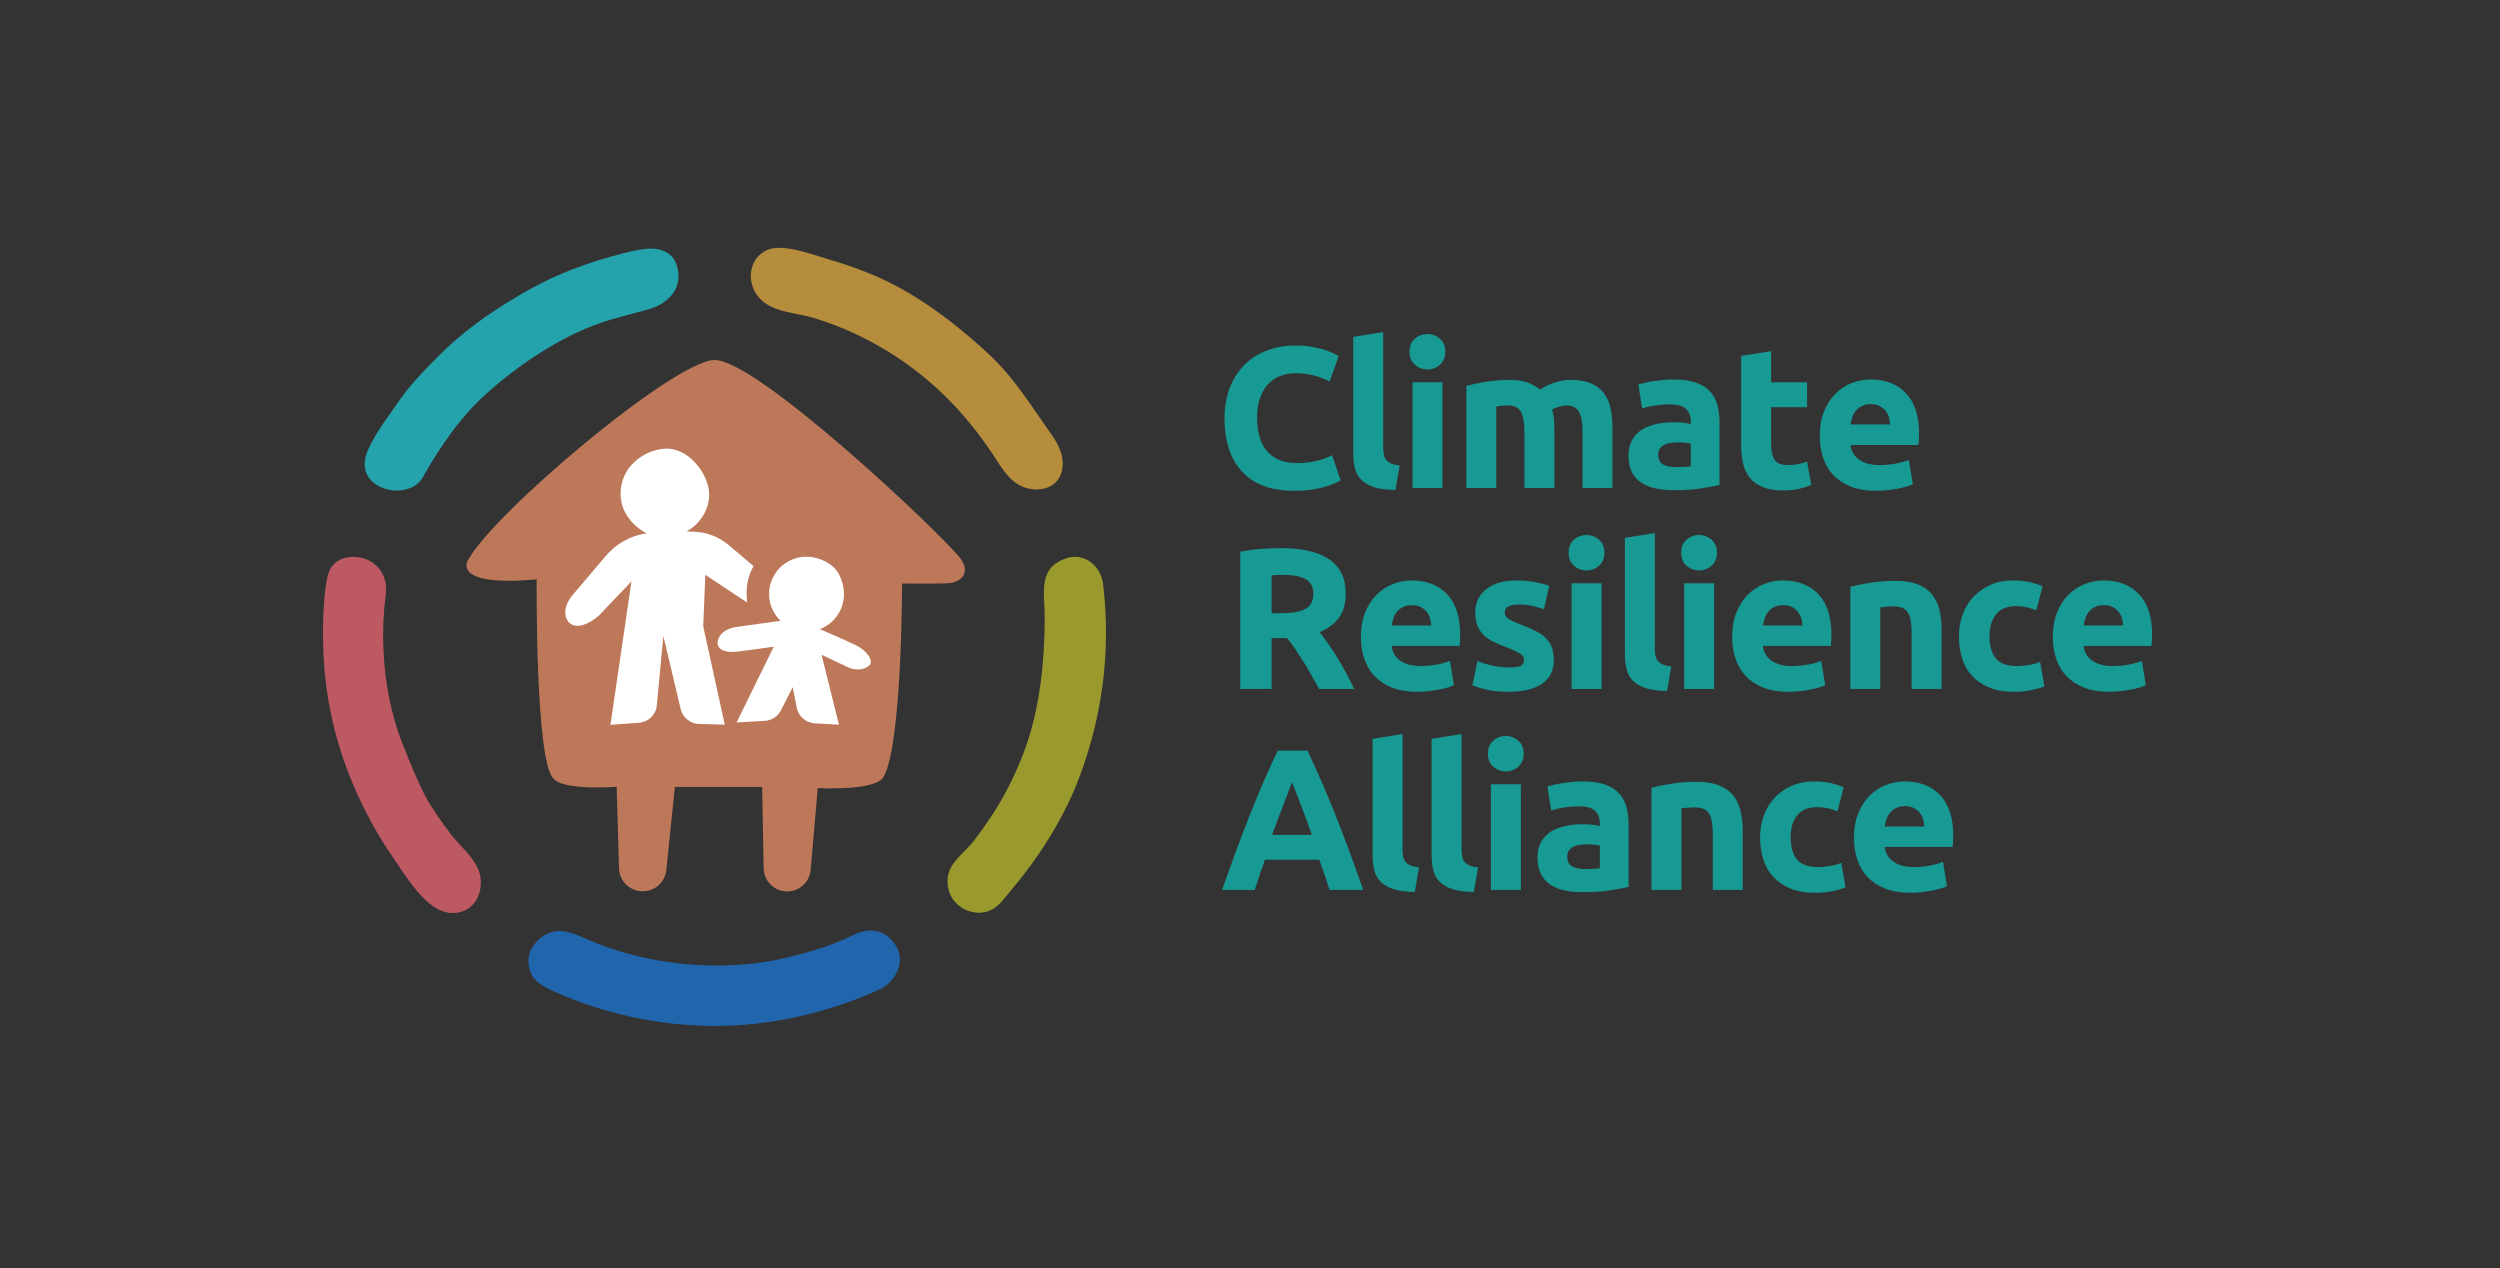<?xml version="1.0" encoding="UTF-8"?>
<svg data-id="ARTWORK" xmlns="http://www.w3.org/2000/svg" xmlns:serif="http://www.serif.com/" version="1.1" viewBox="0 0 3102.887 1573.866">
  <rect x="0" y="0" width="3102.887" height="1573.866" fill="#333333" stroke="none"/>
  <defs>
    <style>
      .cls-1 {
        fill: #bd7859;
      }

      .cls-1, .cls-2, .cls-3, .cls-4, .cls-5, .cls-6, .cls-7, .cls-8 {
        stroke-width: 0px;
      }

      .cls-2 {
        fill: #bd5963;
      }

      .cls-3 {
        fill: #b58d3d;
      }

      .cls-4 {
        fill: #2166ad;
      }

      .cls-5 {
        fill: #179994;
      }

      .cls-6 {
        fill: #99992e;
      }

      .cls-7 {
        fill: #24a3ad;
      }

      .cls-8 {
        fill: #fff;
      }
    </style>
  </defs>
  <g id="WORDMARK">
    <path class="cls-5" d="M1606.127,609.173c-28.105,0-49.516-7.814-64.232-23.448-14.717-15.629-22.076-37.831-22.076-66.602,0-14.3,2.245-27.065,6.735-38.29,4.489-11.225,10.64-20.704,18.459-28.437,7.814-7.733,17.126-13.595,27.938-17.586,10.808-3.991,22.532-5.987,35.172-5.987,7.315,0,13.97.542,19.956,1.621,5.986,1.083,11.225,2.331,15.715,3.742,4.49,1.415,8.232,2.869,11.225,4.366,2.994,1.497,5.153,2.662,6.486,3.492l-11.225,31.43c-5.324-2.826-11.518-5.239-18.584-7.234-7.07-1.996-15.092-2.994-24.072-2.994-5.986,0-11.848.998-17.586,2.994-5.736,1.995-10.812,5.199-15.216,9.604-4.408,4.408-7.943,10.103-10.602,17.087-2.662,6.984-3.991,15.466-3.991,25.443,0,7.982.873,15.427,2.619,22.326,1.746,6.902,4.572,12.847,8.481,17.835,3.905,4.989,9.019,8.942,15.341,11.849,6.318,2.912,13.969,4.365,22.949,4.365,5.651,0,10.727-.331,15.216-.997,4.49-.663,8.481-1.454,11.974-2.37,3.492-.912,6.567-1.953,9.229-3.118,2.658-1.161,5.071-2.246,7.233-3.243l10.727,31.181c-5.488,3.328-13.221,6.321-23.198,8.979s-21.538,3.991-34.673,3.991Z"/>
    <path class="cls-5" d="M1731.971,608.174c-10.812-.167-19.582-1.333-26.316-3.492s-12.059-5.195-15.965-9.104c-3.909-3.905-6.571-8.645-7.982-14.219-1.414-5.569-2.119-11.849-2.119-18.833v-144.429l37.166-5.987v142.932c0,3.329.25,6.322.749,8.98.499,2.663,1.454,4.908,2.868,6.735,1.412,1.832,3.449,3.329,6.111,4.49,2.658,1.166,6.236,1.914,10.727,2.245l-5.238,30.682Z"/>
    <path class="cls-5" d="M1793.832,436.556c0,6.821-2.206,12.184-6.61,16.089-4.408,3.91-9.604,5.862-15.591,5.862s-11.186-1.953-15.59-5.862c-4.408-3.905-6.61-9.268-6.61-16.089,0-6.817,2.202-12.18,6.61-16.089,4.404-3.905,9.604-5.862,15.59-5.862s11.183,1.957,15.591,5.862c4.404,3.909,6.61,9.272,6.61,16.089ZM1790.34,605.68h-37.168v-131.209h37.168v131.209Z"/>
    <path class="cls-5" d="M1892.035,536.084c0-11.973-1.539-20.454-4.613-25.443-3.08-4.989-8.357-7.483-15.84-7.483-2.332,0-4.74.125-7.234.374s-4.908.542-7.234.873v101.275h-37.168v-126.719c3.158-.831,6.861-1.704,11.102-2.619,4.24-.912,8.73-1.747,13.469-2.495,4.74-.749,9.605-1.329,14.594-1.746,4.988-.413,9.893-.624,14.717-.624,9.479,0,17.17,1.208,23.074,3.617,5.9,2.413,10.766,5.281,14.592,8.606,5.32-3.824,11.432-6.817,18.334-8.98,6.9-2.159,13.26-3.243,19.084-3.243,10.477,0,19.082,1.458,25.816,4.365,6.736,2.912,12.1,7.027,16.09,12.348,3.99,5.324,6.734,11.642,8.232,18.958,1.496,7.32,2.244,15.466,2.244,24.446v74.085h-37.168v-69.596c0-11.973-1.539-20.454-4.613-25.443-3.08-4.989-8.357-7.483-15.84-7.483-1.996,0-4.783.499-8.357,1.497-3.578.998-6.527,2.245-8.855,3.742,1.162,3.827,1.91,7.857,2.246,12.098.33,4.24.498,8.773.498,13.595v71.591h-37.168v-69.596Z"/>
    <path class="cls-5" d="M2077.074,470.979c10.975,0,20.119,1.247,27.439,3.742,7.314,2.495,13.178,6.072,17.586,10.726,4.404,4.658,7.521,10.313,9.354,16.962,1.828,6.653,2.744,14.055,2.744,22.2v77.33c-5.324,1.165-12.723,2.537-22.201,4.115-9.479,1.579-20.953,2.37-34.424,2.37-8.48,0-16.174-.749-23.074-2.245-6.902-1.497-12.846-3.948-17.834-7.358-4.99-3.407-8.816-7.858-11.475-13.346-2.662-5.488-3.992-12.223-3.992-20.206,0-7.647,1.537-14.133,4.615-19.457,3.076-5.32,7.191-9.561,12.348-12.722,5.152-3.157,11.057-5.444,17.711-6.859,6.648-1.411,13.551-2.12,20.703-2.12,4.822,0,9.105.21,12.848.623,3.74.417,6.773.959,9.104,1.621v-3.492c0-6.318-1.912-11.389-5.736-15.216-3.828-3.823-10.477-5.737-19.955-5.737-6.322,0-12.559.46-18.709,1.372-6.154.916-11.475,2.206-15.965,3.866l-4.74-29.933c2.16-.663,4.865-1.372,8.107-2.121,3.244-.748,6.773-1.411,10.602-1.996,3.824-.581,7.857-1.08,12.098-1.497,4.242-.413,8.521-.624,12.848-.624ZM2080.067,579.738c3.656,0,7.148-.082,10.477-.249,3.326-.164,5.988-.413,7.982-.749v-28.188c-1.496-.331-3.74-.662-6.734-.997-2.994-.332-5.736-.499-8.232-.499-3.492,0-6.777.21-9.852.623-3.08.417-5.781,1.209-8.107,2.37-2.332,1.165-4.158,2.744-5.488,4.739-1.332,1.996-1.996,4.49-1.996,7.483,0,5.824,1.953,9.854,5.863,12.099,3.904,2.245,9.268,3.367,16.088,3.367Z"/>
    <path class="cls-5" d="M2161.061,441.794l37.168-5.987v38.664h44.65v30.931h-44.65v46.147c0,7.818,1.371,14.055,4.115,18.709,2.744,4.657,8.271,6.984,16.588,6.984,3.992,0,8.107-.374,12.348-1.123,4.242-.748,8.107-1.785,11.6-3.118l5.238,28.937c-4.49,1.831-9.479,3.41-14.967,4.739-5.486,1.329-12.223,1.995-20.205,1.995-10.145,0-18.545-1.372-25.193-4.115-6.652-2.744-11.973-6.568-15.965-11.475-3.99-4.903-6.777-10.852-8.355-17.836-1.584-6.984-2.371-14.717-2.371-23.199v-110.255Z"/>
    <path class="cls-5" d="M2258.616,541.073c0-11.639,1.785-21.827,5.363-30.557,3.574-8.73,8.27-16.003,14.094-21.827,5.818-5.819,12.512-10.227,20.08-13.22,7.564-2.994,15.342-4.49,23.322-4.49,18.623,0,33.342,5.698,44.152,17.087,10.809,11.393,16.215,28.148,16.215,50.263,0,2.163-.086,4.533-.25,7.109-.168,2.58-.336,4.864-.498,6.859h-84.312c.83,7.651,4.404,13.72,10.725,18.21,6.318,4.49,14.801,6.735,25.443,6.735,6.818,0,13.51-.624,20.082-1.871,6.566-1.247,11.93-2.783,16.088-4.615l4.99,30.184c-1.996.998-4.658,1.995-7.982,2.993-3.33.998-7.027,1.871-11.102,2.619-4.076.748-8.441,1.372-13.096,1.871-4.658.499-9.314.748-13.969.748-11.809,0-22.076-1.746-30.807-5.238s-15.965-8.271-21.701-14.343c-5.738-6.069-9.979-13.26-12.723-21.577-2.744-8.314-4.115-17.294-4.115-26.941ZM2345.922,526.855c-.168-3.156-.711-6.236-1.621-9.229-.916-2.994-2.332-5.652-4.242-7.982-1.912-2.327-4.326-4.241-7.232-5.737-2.912-1.497-6.529-2.245-10.852-2.245-4.158,0-7.732.709-10.727,2.121-2.992,1.415-5.488,3.286-7.482,5.612-1.996,2.331-3.535,5.032-4.615,8.107-1.084,3.079-1.871,6.198-2.369,9.354h49.141Z"/>
    <path class="cls-5" d="M1589.94,680.264c25.942,0,45.812,4.614,59.617,13.844,13.802,9.229,20.704,23.573,20.704,43.029,0,12.142-2.786,21.994-8.356,29.56-5.573,7.569-13.595,13.513-24.071,17.836,3.492,4.326,7.147,9.272,10.976,14.842,3.823,5.573,7.607,11.393,11.35,17.461,3.742,6.072,7.359,12.391,10.852,18.958,3.492,6.571,6.734,13.014,9.729,19.332h-43.502c-3.172-5.651-6.388-11.389-9.643-17.212-3.254-5.819-6.591-11.475-10.013-16.962-3.422-5.488-6.806-10.684-10.142-15.591-3.34-4.903-6.68-9.354-10.017-13.345h-19.208v63.109h-38.913v-170.371c8.481-1.661,17.251-2.826,26.316-3.492,9.062-.663,17.169-.998,24.321-.998ZM1592.185,713.44c-2.83,0-5.363.086-7.608.25-2.245.167-4.365.335-6.361.499v46.896h10.977c14.631,0,25.107-1.828,31.43-5.488,6.318-3.655,9.479-9.892,9.479-18.708,0-8.481-3.203-14.507-9.604-18.085-6.403-3.574-15.84-5.363-28.312-5.363Z"/>
    <path class="cls-5" d="M1689.092,790.519c0-11.639,1.785-21.826,5.363-30.557,3.574-8.731,8.271-16.004,14.094-21.827,5.819-5.819,12.512-10.228,20.08-13.221,7.566-2.993,15.342-4.49,23.324-4.49,18.622,0,33.34,5.699,44.151,17.088,10.808,11.393,16.214,28.148,16.214,50.263,0,2.163-.086,4.533-.25,7.109-.167,2.58-.334,4.864-.498,6.859h-84.312c.83,7.651,4.404,13.72,10.726,18.21,6.318,4.49,14.8,6.735,25.444,6.735,6.816,0,13.508-.624,20.08-1.871,6.566-1.247,11.93-2.783,16.089-4.615l4.989,30.184c-1.996.998-4.658,1.995-7.982,2.993-3.328.998-7.027,1.871-11.101,2.619-4.077.748-8.442,1.372-13.096,1.871-4.657.499-9.315.748-13.97.748-11.809,0-22.075-1.746-30.806-5.238-8.731-3.492-15.965-8.271-21.702-14.343-5.737-6.069-9.978-13.26-12.722-21.577-2.743-8.313-4.116-17.294-4.116-26.94ZM1776.399,776.3c-.168-3.156-.709-6.235-1.621-9.229-.916-2.993-2.331-5.651-4.241-7.981-1.913-2.327-4.326-4.241-7.233-5.737-2.912-1.497-6.529-2.245-10.852-2.245-4.158,0-7.732.709-10.727,2.12-2.992,1.415-5.487,3.285-7.482,5.612-1.996,2.331-3.535,5.032-4.615,8.107-1.084,3.079-1.871,6.197-2.369,9.354h49.141Z"/>
    <path class="cls-5" d="M1872.885,828.435c6.816,0,11.637-.663,14.467-1.996,2.826-1.329,4.24-3.905,4.24-7.732,0-2.993-1.832-5.612-5.488-7.857-3.658-2.245-9.229-4.778-16.711-7.608-5.824-2.159-11.102-4.404-15.84-6.735-4.74-2.326-8.773-5.113-12.1-8.356-3.328-3.242-5.904-7.108-7.732-11.599-1.832-4.49-2.744-9.893-2.744-16.214,0-12.305,4.572-22.033,13.721-29.186,9.143-7.148,21.701-10.727,37.666-10.727,7.982,0,15.629.71,22.949,2.121,7.314,1.414,13.135,2.954,17.461,4.614l-6.486,28.936c-4.326-1.496-9.023-2.825-14.094-3.991-5.074-1.161-10.77-1.746-17.086-1.746-11.643,0-17.463,3.243-17.463,9.729,0,1.497.25,2.83.75,3.991.498,1.166,1.496,2.288,2.992,3.367,1.498,1.084,3.531,2.253,6.111,3.509,2.576,1.259,5.863,2.643,9.854,4.146,8.146,3.021,14.881,5.998,20.205,8.93,5.32,2.935,9.518,6.104,12.598,9.502,3.074,3.402,5.238,7.18,6.484,11.326,1.248,4.147,1.871,8.961,1.871,14.434,0,12.943-4.863,22.734-14.592,29.372-9.729,6.634-23.49,9.954-41.283,9.954-11.643,0-21.328-.998-29.061-2.993-7.732-1.996-13.096-3.656-16.09-4.989l6.236-30.183c6.318,2.494,12.805,4.451,19.457,5.862,6.648,1.414,13.221,2.12,19.707,2.12Z"/>
    <path class="cls-5" d="M1991.268,686.002c0,6.82-2.207,12.184-6.611,16.089-4.408,3.909-9.604,5.862-15.59,5.862s-11.186-1.953-15.59-5.862c-4.408-3.905-6.611-9.269-6.611-16.089,0-6.817,2.203-12.18,6.611-16.09,4.404-3.905,9.604-5.861,15.59-5.861s11.182,1.956,15.59,5.861c4.404,3.91,6.611,9.272,6.611,16.09ZM1987.776,855.126h-37.168v-131.208h37.168v131.208Z"/>
    <path class="cls-5" d="M2069.116,857.62c-10.811-.167-19.58-1.333-26.316-3.492-6.734-2.159-12.059-5.195-15.965-9.104-3.908-3.905-6.57-8.645-7.982-14.219-1.414-5.569-2.119-11.849-2.119-18.833v-144.429l37.168-5.987v142.933c0,3.329.248,6.322.748,8.98.498,2.662,1.453,4.907,2.867,6.734,1.412,1.832,3.451,3.329,6.113,4.49,2.658,1.166,6.234,1.914,10.725,2.245l-5.238,30.682Z"/>
    <path class="cls-5" d="M2130.977,686.002c0,6.82-2.205,12.184-6.609,16.089-4.408,3.909-9.604,5.862-15.592,5.862-5.986,0-11.186-1.953-15.59-5.862-4.408-3.905-6.609-9.269-6.609-16.089,0-6.817,2.201-12.18,6.609-16.09,4.404-3.905,9.604-5.861,15.59-5.861,5.988,0,11.184,1.956,15.592,5.861,4.404,3.91,6.609,9.272,6.609,16.09ZM2127.485,855.126h-37.168v-131.208h37.168v131.208Z"/>
    <path class="cls-5" d="M2149.881,790.519c0-11.639,1.785-21.826,5.363-30.557,3.574-8.731,8.27-16.004,14.094-21.827,5.818-5.819,12.512-10.228,20.08-13.221,7.564-2.993,15.342-4.49,23.322-4.49,18.623,0,33.342,5.699,44.152,17.088,10.809,11.393,16.215,28.148,16.215,50.263,0,2.163-.086,4.533-.25,7.109-.168,2.58-.336,4.864-.498,6.859h-84.312c.83,7.651,4.404,13.72,10.725,18.21,6.318,4.49,14.801,6.735,25.443,6.735,6.818,0,13.51-.624,20.082-1.871,6.566-1.247,11.93-2.783,16.088-4.615l4.99,30.184c-1.996.998-4.658,1.995-7.982,2.993-3.33.998-7.027,1.871-11.102,2.619-4.076.748-8.441,1.372-13.096,1.871-4.658.499-9.314.748-13.969.748-11.809,0-22.076-1.746-30.807-5.238s-15.965-8.271-21.701-14.343c-5.738-6.069-9.979-13.26-12.723-21.577-2.744-8.313-4.115-17.294-4.115-26.94ZM2237.188,776.3c-.168-3.156-.711-6.235-1.621-9.229-.916-2.993-2.332-5.651-4.242-7.981-1.912-2.327-4.326-4.241-7.232-5.737-2.912-1.497-6.529-2.245-10.852-2.245-4.158,0-7.732.709-10.727,2.12-2.992,1.415-5.488,3.285-7.482,5.612-1.996,2.331-3.535,5.032-4.615,8.107-1.084,3.079-1.871,6.197-2.369,9.354h49.141Z"/>
    <path class="cls-5" d="M2296.555,728.407c6.318-1.828,14.469-3.531,24.447-5.113,9.977-1.578,20.453-2.37,31.43-2.37,11.139,0,20.412,1.458,27.812,4.365,7.398,2.912,13.26,7.027,17.586,12.348,4.322,5.324,7.398,11.643,9.23,18.958,1.828,7.32,2.744,15.466,2.744,24.446v74.085h-37.168v-69.596c0-11.973-1.582-20.454-4.74-25.443-3.16-4.988-9.064-7.483-17.711-7.483-2.662,0-5.486.125-8.48.374-2.994.25-5.656.542-7.982.873v101.275h-37.168v-126.719Z"/>
    <path class="cls-5" d="M2431.352,789.521c0-9.479,1.537-18.416,4.615-26.815,3.076-8.396,7.523-15.715,13.346-21.951,5.818-6.236,12.885-11.182,21.203-14.842,8.312-3.656,17.793-5.488,28.438-5.488,6.984,0,13.383.624,19.207,1.871,5.818,1.247,11.475,3.036,16.961,5.363l-7.732,29.684c-3.492-1.328-7.318-2.494-11.475-3.492-4.158-.997-8.816-1.496-13.969-1.496-10.975,0-19.168,3.41-24.57,10.228-5.406,6.82-8.107,15.801-8.107,26.939,0,11.81,2.533,20.954,7.609,27.439,5.07,6.485,13.926,9.729,26.564,9.729,4.49,0,9.312-.413,14.469-1.247,5.152-.831,9.893-2.16,14.219-3.991l5.238,30.432c-4.326,1.832-9.729,3.407-16.215,4.74-6.484,1.329-13.637,1.995-21.451,1.995-11.975,0-22.287-1.789-30.932-5.363-8.648-3.574-15.758-8.438-21.328-14.593-5.572-6.15-9.646-13.427-12.223-21.826-2.58-8.396-3.867-17.5-3.867-27.314Z"/>
    <path class="cls-5" d="M2547.869,790.519c0-11.639,1.785-21.826,5.363-30.557,3.574-8.731,8.27-16.004,14.094-21.827,5.818-5.819,12.512-10.228,20.08-13.221,7.564-2.993,15.342-4.49,23.322-4.49,18.623,0,33.342,5.699,44.152,17.088,10.809,11.393,16.215,28.148,16.215,50.263,0,2.163-.086,4.533-.25,7.109-.168,2.58-.336,4.864-.498,6.859h-84.312c.83,7.651,4.404,13.72,10.725,18.21,6.318,4.49,14.801,6.735,25.443,6.735,6.818,0,13.51-.624,20.082-1.871,6.566-1.247,11.93-2.783,16.088-4.615l4.99,30.184c-1.996.998-4.658,1.995-7.982,2.993-3.33.998-7.027,1.871-11.102,2.619-4.076.748-8.441,1.372-13.096,1.871-4.658.499-9.314.748-13.969.748-11.809,0-22.076-1.746-30.807-5.238s-15.965-8.271-21.701-14.343c-5.738-6.069-9.979-13.26-12.723-21.577-2.744-8.313-4.115-17.294-4.115-26.94ZM2635.176,776.3c-.168-3.156-.711-6.235-1.621-9.229-.916-2.993-2.332-5.651-4.242-7.981-1.912-2.327-4.326-4.241-7.232-5.737-2.912-1.497-6.529-2.245-10.852-2.245-4.158,0-7.732.709-10.727,2.12-2.992,1.415-5.488,3.285-7.482,5.612-1.996,2.331-3.535,5.032-4.615,8.107-1.084,3.079-1.871,6.197-2.369,9.354h49.141Z"/>
    <path class="cls-5" d="M1650.275,1104.572c-1.925-6.006-3.991-12.176-6.204-18.506-2.215-6.329-4.42-12.636-6.615-18.911h-67.514c-2.183,6.307-4.373,12.624-6.563,18.962-2.194,6.338-4.237,12.492-6.127,18.455h-40.41c6.505-18.623,12.675-35.834,18.513-51.636,5.84-15.797,11.549-30.682,17.139-44.65,5.589-13.969,11.092-27.229,16.514-39.786,5.422-12.555,11.054-24.82,16.893-36.794h36.887c5.679,11.974,11.275,24.239,16.791,36.794,5.511,12.558,11.068,25.817,16.666,39.786,5.597,13.969,11.318,28.854,17.164,44.65,5.848,15.802,12.028,33.013,18.545,51.636h-41.677ZM1603.524,970.869c-.869,2.51-2.141,5.929-3.812,10.247-1.672,4.322-3.574,9.315-5.709,14.979-2.137,5.663-4.525,11.899-7.164,18.708-2.639,6.81-5.32,13.95-8.045,21.422h49.434c-2.646-7.495-5.208-14.659-7.687-21.488-2.479-6.828-4.837-13.076-7.066-18.743-2.233-5.663-4.19-10.652-5.874-14.971-1.684-4.314-3.043-7.697-4.076-10.153Z"/>
    <path class="cls-5" d="M1755.983,1107.066c-10.812-.167-19.582-1.333-26.316-3.492s-12.059-5.195-15.965-9.104c-3.909-3.905-6.571-8.645-7.982-14.219-1.414-5.569-2.119-11.849-2.119-18.833v-144.429l37.166-5.987v142.933c0,3.329.25,6.322.749,8.98.499,2.662,1.454,4.907,2.868,6.734,1.412,1.832,3.449,3.329,6.111,4.49,2.658,1.166,6.236,1.914,10.727,2.245l-5.238,30.682Z"/>
    <path class="cls-5" d="M1829.244,1107.066c-10.812-.167-19.582-1.333-26.317-3.492s-12.06-5.195-15.964-9.104c-3.91-3.905-6.572-8.645-7.982-14.219-1.416-5.569-2.121-11.849-2.121-18.833v-144.429l37.168-5.987v142.933c0,3.329.249,6.322.748,8.98.499,2.662,1.453,4.907,2.869,6.734,1.41,1.832,3.449,3.329,6.111,4.49,2.658,1.166,6.236,1.914,10.727,2.245l-5.238,30.682Z"/>
    <path class="cls-5" d="M1891.106,935.448c0,6.82-2.207,12.184-6.611,16.089-4.408,3.909-9.604,5.862-15.59,5.862s-11.186-1.953-15.59-5.862c-4.408-3.905-6.611-9.269-6.611-16.089,0-6.817,2.203-12.18,6.611-16.09,4.404-3.905,9.604-5.861,15.59-5.861s11.182,1.956,15.59,5.861c4.404,3.91,6.611,9.272,6.611,16.09ZM1887.614,1104.572h-37.168v-131.208h37.168v131.208Z"/>
    <path class="cls-5" d="M1964.19,969.871c10.975,0,20.119,1.248,27.439,3.742,7.314,2.494,13.178,6.072,17.586,10.727,4.404,4.657,7.521,10.312,9.354,16.962,1.828,6.653,2.744,14.055,2.744,22.2v77.329c-5.324,1.165-12.723,2.537-22.201,4.115-9.479,1.579-20.953,2.37-34.424,2.37-8.48,0-16.174-.749-23.074-2.245-6.902-1.497-12.846-3.948-17.834-7.358-4.99-3.407-8.816-7.858-11.475-13.346-2.662-5.488-3.992-12.223-3.992-20.205,0-7.647,1.537-14.133,4.615-19.457,3.076-5.32,7.191-9.561,12.348-12.722,5.152-3.157,11.057-5.444,17.711-6.859,6.648-1.411,13.551-2.12,20.703-2.12,4.822,0,9.105.21,12.848.623,3.74.417,6.773.959,9.104,1.621v-3.492c0-6.317-1.912-11.389-5.736-15.216-3.828-3.823-10.477-5.737-19.955-5.737-6.322,0-12.559.46-18.709,1.372-6.154.916-11.475,2.206-15.965,3.866l-4.74-29.934c2.16-.662,4.865-1.372,8.107-2.12,3.244-.748,6.773-1.411,10.602-1.995,3.824-.581,7.857-1.08,12.098-1.497,4.242-.413,8.521-.624,12.848-.624ZM1967.182,1078.63c3.656,0,7.148-.082,10.477-.249,3.326-.164,5.988-.413,7.982-.749v-28.188c-1.496-.331-3.74-.662-6.734-.997-2.994-.332-5.736-.499-8.232-.499-3.492,0-6.777.21-9.852.623-3.08.417-5.781,1.209-8.107,2.37-2.332,1.165-4.158,2.744-5.488,4.739-1.332,1.996-1.996,4.49-1.996,7.483,0,5.823,1.953,9.854,5.863,12.099,3.904,2.245,9.268,3.367,16.088,3.367Z"/>
    <path class="cls-5" d="M2049.746,977.853c6.318-1.828,14.469-3.531,24.447-5.113,9.977-1.578,20.453-2.37,31.43-2.37,11.139,0,20.412,1.458,27.812,4.365,7.398,2.912,13.26,7.027,17.586,12.348,4.322,5.324,7.398,11.643,9.23,18.958,1.828,7.32,2.744,15.466,2.744,24.446v74.085h-37.168v-69.596c0-11.973-1.582-20.454-4.74-25.443-3.16-4.988-9.064-7.483-17.711-7.483-2.662,0-5.486.125-8.48.374-2.994.25-5.656.542-7.982.873v101.275h-37.168v-126.719Z"/>
    <path class="cls-5" d="M2184.545,1038.967c0-9.479,1.535-18.416,4.615-26.815,3.074-8.396,7.521-15.715,13.346-21.951,5.818-6.236,12.885-11.182,21.201-14.842,8.314-3.656,17.793-5.488,28.438-5.488,6.984,0,13.385.624,19.207,1.871,5.82,1.247,11.475,3.036,16.963,5.363l-7.732,29.684c-3.492-1.328-7.32-2.494-11.475-3.492-4.158-.997-8.816-1.496-13.969-1.496-10.977,0-19.17,3.41-24.57,10.228-5.406,6.82-8.107,15.801-8.107,26.939,0,11.81,2.533,20.954,7.607,27.439,5.07,6.485,13.926,9.729,26.566,9.729,4.49,0,9.311-.413,14.469-1.247,5.152-.831,9.891-2.16,14.217-3.991l5.238,30.432c-4.326,1.832-9.729,3.407-16.213,4.74-6.486,1.329-13.639,1.995-21.453,1.995-11.973,0-22.285-1.789-30.932-5.363-8.648-3.574-15.758-8.438-21.326-14.593-5.574-6.15-9.646-13.427-12.223-21.826-2.58-8.396-3.867-17.5-3.867-27.314Z"/>
    <path class="cls-5" d="M2301.061,1039.966c0-11.639,1.785-21.826,5.363-30.557,3.574-8.731,8.27-16.004,14.094-21.827,5.818-5.819,12.512-10.228,20.08-13.221,7.564-2.993,15.342-4.49,23.322-4.49,18.623,0,33.342,5.699,44.152,17.088,10.809,11.393,16.215,28.148,16.215,50.263,0,2.163-.086,4.533-.25,7.109-.168,2.58-.336,4.864-.498,6.859h-84.312c.83,7.651,4.404,13.72,10.725,18.21,6.318,4.49,14.801,6.735,25.443,6.735,6.818,0,13.51-.624,20.082-1.871,6.566-1.247,11.93-2.783,16.088-4.615l4.99,30.184c-1.996.998-4.658,1.995-7.982,2.993-3.33.998-7.027,1.871-11.102,2.619-4.076.748-8.441,1.372-13.096,1.871-4.658.499-9.314.748-13.969.748-11.809,0-22.076-1.746-30.807-5.238s-15.965-8.271-21.701-14.343c-5.738-6.069-9.979-13.26-12.723-21.577-2.744-8.313-4.115-17.294-4.115-26.94ZM2388.367,1025.747c-.168-3.156-.711-6.235-1.621-9.229-.916-2.993-2.332-5.651-4.242-7.981-1.912-2.327-4.326-4.241-7.232-5.737-2.912-1.497-6.529-2.245-10.852-2.245-4.158,0-7.732.709-10.727,2.12-2.992,1.415-5.488,3.285-7.482,5.612-1.996,2.331-3.535,5.032-4.615,8.107-1.084,3.079-1.871,6.197-2.369,9.354h49.141Z"/>
  </g>
  <g id="ICON">
    <path class="cls-1" d="M1191.386,692.21c-22.942-29.345-250.801-245.429-304.409-245.374-49.898-.055-280.632,194.645-307.5,251.083-7.657,32.354,86.6,21.03,86.6,21.03,0,0-1.941,229.387,21.461,248.044,13.141,14.389,77.819,9.553,77.819,9.553l2.936,101.243c.458,15.809,13.407,28.387,29.222,28.387h.392c14.952,0,27.494-11.282,29.072-26.15l10.606-103.305h108.36l1.855,100.916c.256,15.871,13.13,28.638,29.003,28.762l0.0 0c15.256.119,28.038-11.513,29.354-26.713l8.785-101.494s71.406,3.772,81.437-13.572c23.288-38.553,23.231-240.398,23.231-240.398,0,0,40.531.518,55.858-.248,21.342-1.067,28.253-15.987,15.917-31.765Z"/>
    <path class="cls-8" d="M1077.723,826.902c-4.961,3.99-16.069,6.794-28.579-.324l-29.442-13.912,21.569,86.816-29.981-1.725c-11.108-.647-20.383-8.735-22.54-19.736l-4.853-25.236-14.451,28.579c-3.882,7.765-11.755,12.941-20.491,13.373l-21.461,1.186-13.265.755,7.549-15.422,38.609-78.619s-29.765,4.206-44.324,6.039c-16.285,2.049-25.344-2.373-25.451-11.108,0,0,0-15.422,22.648-19.304l55.433-7.765c-9.49-9.275-15.098-22.432-14.02-36.775,2.696-33.971,41.197-56.403,75.492-33.324,5.284,3.559,9.49,8.628,12.187,14.343,13.588,29.55-1.294,57.158-24.804,66.109,0,0,34.079,14.559,45.726,20.491,11.647,5.931,23.079,18.873,14.559,25.667"/>
    <path class="cls-8" d="M793.119,897.11l-35.481,2.48,26.099-177.945-40.442,42.383c-13.265,11.647-28.148,16.608-36.344,9.167-8.088-7.441-7.441-22.108,4.961-36.128l38.932-45.834c12.941-15.961,31.383-26.422,51.658-29.334,0,0-32.246-15.206-32.246-48.962s28.579-53.923,53.815-55.972c30.197-2.588,54.354,30.52,55.972,53.815,1.51,20.922-11,39.364-28.04,48.962,2.157,0,5.5,0,9.167.216,15.961.431,31.167,6.363,43.354,16.608l30.628,25.991c-4.637,8.735-7.657,18.442-8.412,28.687-.431,5.5.539,16.5.539,16.5l-14.236-9.382-37.638-24.912-2.588,64.06,26.746,121.865-32.138-.863c-10.785-.324-20.059-7.873-22.54-18.334l-21.569-90.914-8.088,86.168c-1.078,11.647-10.461,20.706-22.108,21.569"/>
    <path class="cls-7" d="M524.808,592.387c10.951-19.572,37.649-65.214,73.115-98.508,35.357-33.192,91.897-74.384,149.586-93.853,18.982-6.406,38.167-10.672,57.399-16.075,18.912-5.313,37.545-19.662,37.19-41.14-.351-21.223-12.329-39.554-48.76-32.799-28.491,5.283-68.41,17.948-94.985,29.188-24.329,10.29-49.103,23.829-71.233,37.786-30.406,19.176-57.336,39.298-83.107,65.069-17.779,17.779-35.651,36.378-49.911,57.182-12.968,18.919-27.604,37.439-37.068,58.496-3.915,8.71-6.024,18.781-2.925,27.815,9.325,27.182,56.587,32.06,70.699,6.838Z"/>
    <path class="cls-2" d="M586.29,1066.4c-8.052-11.052-19.073-20.984-26.994-31.394-11.913-15.655-24.198-33.382-31.339-46.778-11.929-22.379-31.123-71.414-34.259-81.065-11.713-36.041-17.272-72.074-18.095-111.705-.314-15.145.25-35.115,3.155-57.602,2.147-16.62-4.036-32.564-18.847-41.124-14.529-8.397-37.675-8.105-48.22,6.643-4.061,5.679-5.574,12.756-6.651,19.654-3.869,24.807-4.509,50.727-3.988,75.806,1.358,65.442,15.203,126.012,41.739,185.291,9.161,20.464,24.262,50.178,42.946,76.964,15.411,22.095,39.13,63.958,67.197,70.999,11.417,2.864,24.416.161,32.808-8.095,11.501-11.314,13.958-30.933,7.688-45.429-1.834-4.241-4.302-8.273-7.139-12.166Z"/>
    <path class="cls-3" d="M963.607,383.34c14.827,5.436,32.091,6.908,46.465,11.281,63.575,19.343,121.812,55.009,168.332,102.395,19.603,19.968,37.298,42.269,52.879,65.493,13.816,20.593,24.972,43.145,52.732,44.926,9.391.602,19.304-1.984,26.039-8.556,8.201-8.004,10.42-20.713,8.133-31.943-2.287-11.229-8.459-21.263-15.128-30.582-22.273-31.122-42.353-64.197-69.996-91.116-11.763-11.455-64.26-61.403-124.591-92.343-24.794-12.715-51.061-22.471-77.782-30.279-20.592-6.017-50.848-18.033-72.12-14.269-9.785,1.732-18.373,8.588-22.824,17.473-8.331,16.632-2.761,36.933,11.365,48.481,4.86,3.973,10.477,6.833,16.496,9.039Z"/>
    <path class="cls-4" d="M1058.736,1160.732c-24.319,11.95-48.017,19.075-71.173,25.091-31.607,8.213-63.012,12.991-101.063,12.539-56.411-.671-111.251-11.623-162.725-34.708-9.075-4.07-18.576-7.766-28.517-8.098-13.78-.46-25.501,7.348-33.363,18.2-9.06,12.505-7.851,31.785,2.983,42.774,6.149,6.236,14.202,10.181,22.185,13.781,62.108,28.009,131.72,43.019,199.914,43.019,70.488-0,140.528-16.241,204.653-45.206,19.355-8.742,33.383-34.553,20.024-54.849-8.417-12.787-24.932-26.296-52.919-12.544Z"/>
    <path class="cls-6" d="M1295.627,734.652c-.126,10.073,1.043,20.883,1.039,31.479-.019,52.673-5.637,109.189-22.894,159.34-3.68,10.694-13.853,36.964-28.876,63.954-10.394,18.673-22.691,36.215-35.469,53.302-10.076,13.474-26.971,24.239-31.985,40.912-2.188,7.274-1.694,15.176.434,22.467,6.14,21.039,31.894,32.937,52.159,23.429,10.373-4.866,17.508-15.934,24.752-24.479,11.391-13.436,22.163-27.409,32.233-41.862,18.464-26.502,37.216-59.374,49.711-90.938,31.144-78.672,42.572-163.314,32.379-247.413-2.637-21.759-22.828-39.695-45.727-31.943-23.096,7.819-27.529,23.589-27.755,41.75Z"/>
  </g>
</svg>